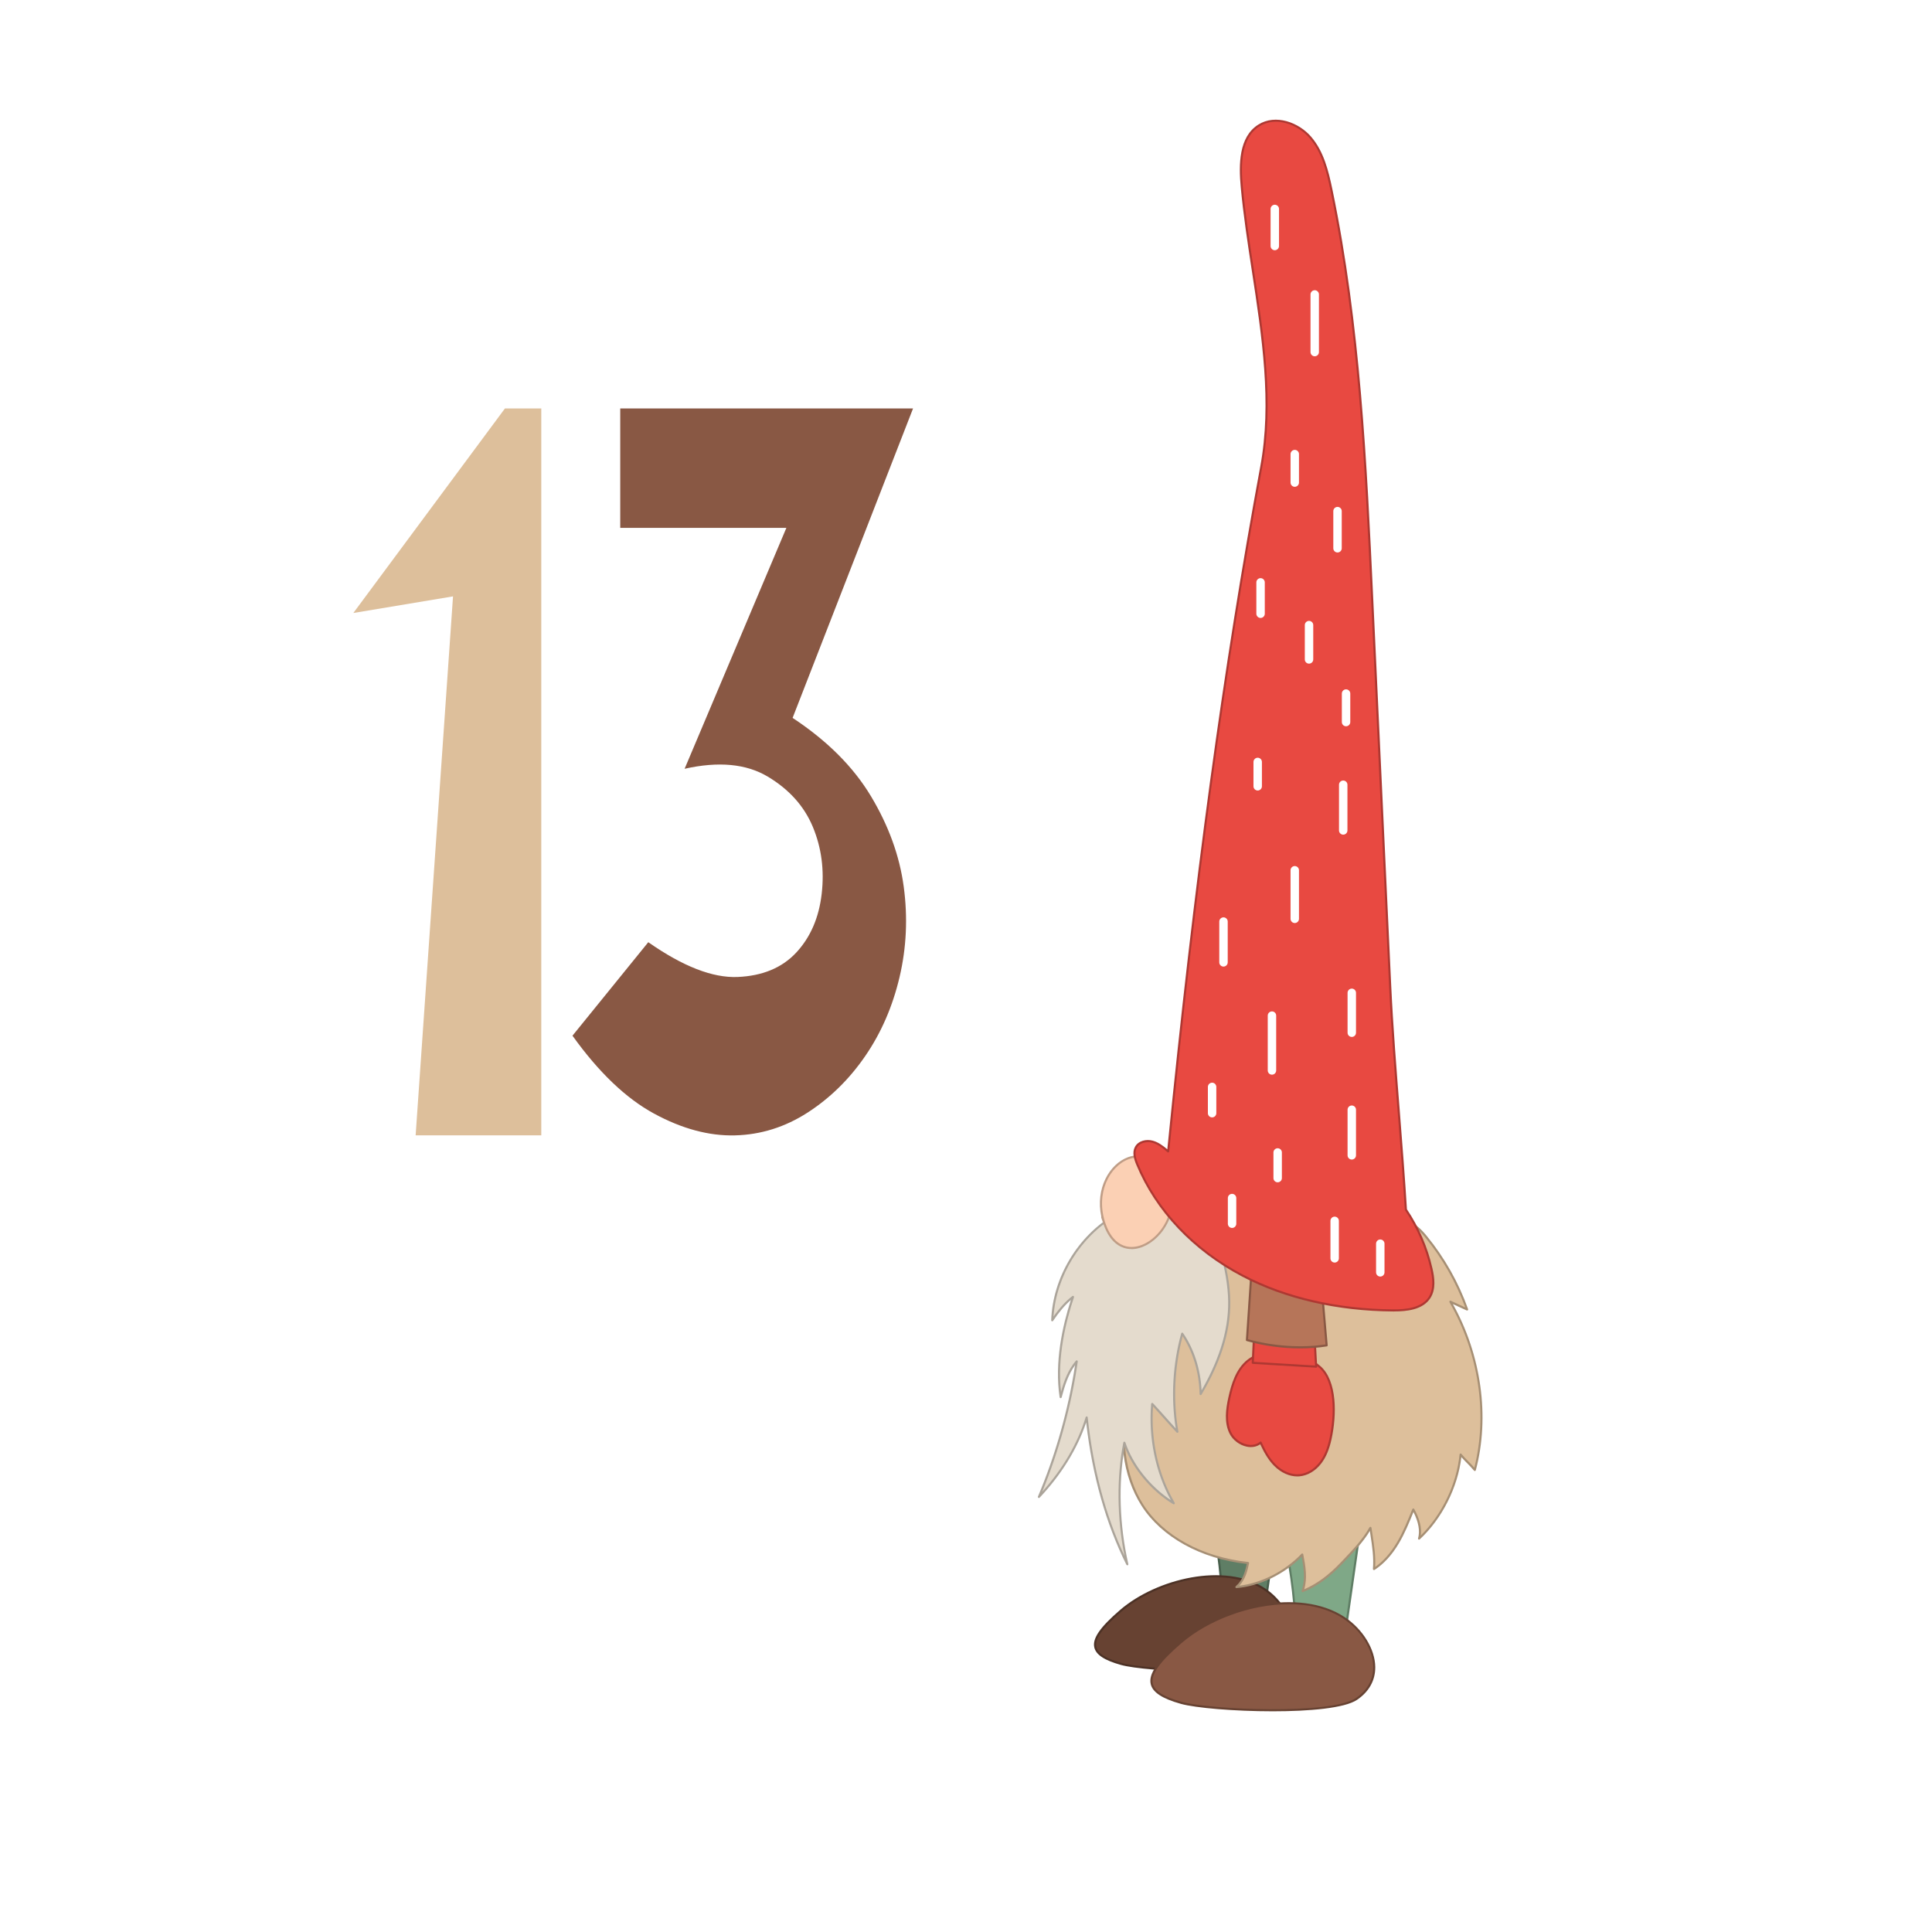 <?xml version="1.0" encoding="UTF-8"?><svg id="Ebene_1" xmlns="http://www.w3.org/2000/svg" xmlns:xlink="http://www.w3.org/1999/xlink" viewBox="0 0 600 600"><defs><style>.cls-1{fill:none;}.cls-2{fill:#bf9d86;}.cls-3{fill:#aba49a;}.cls-4{fill:#ddbf9b;}.cls-5{fill:#895844;}.cls-6{fill:#e4dbcd;}.cls-7{fill:#fbd0b4;}.cls-8{fill:#4d3226;}.cls-9{clip-path:url(#clippath-1);}.cls-10{clip-path:url(#clippath-2);}.cls-11{fill:#fff;}.cls-12{fill:#a68f74;}.cls-13{fill:#7fa887;}.cls-14{fill:#e84941;}.cls-15{fill:#674232;}.cls-16{fill:#b67559;}.cls-17{fill:#ae3832;}.cls-18{fill:#485f4c;}.cls-19{fill:#5f7e65;}.cls-20{clip-path:url(#clippath);}</style><clipPath id="clippath"><rect class="cls-1" width="600" height="600"/></clipPath><clipPath id="clippath-1"><rect class="cls-1" width="600" height="600"/></clipPath><clipPath id="clippath-2"><rect class="cls-1" width="600" height="600"/></clipPath></defs><g class="cls-20"><g class="cls-9"><rect class="cls-11" width="600" height="600"/></g><rect class="cls-11" width="600" height="600"/><g class="cls-10"><rect class="cls-11" x="-20" y="2.12" width="564.4" height="564.4"/><polygon class="cls-4" points="140.69 185.21 109.73 190.37 156.82 126.84 168.1 126.84 168.1 352.59 129.08 352.59 140.69 185.21"/><path class="cls-5" d="M201.32,292.6c10.75,7.53,20,11.13,27.74,10.81,7.74-.33,13.81-2.85,18.22-7.58,4.4-4.73,7.04-10.8,7.9-18.22.86-7.42-.06-14.35-2.74-20.8-2.69-6.45-7.36-11.66-14.03-15.64-6.67-3.97-15.27-4.78-25.8-2.42l31.61-74.82h-51.6v-37.09h90.94l-37.41,96.11c10.75,7.09,18.87,15.21,24.35,24.35,5.48,9.14,8.87,18.49,10.16,28.06,1.29,9.57.86,18.92-1.29,28.06-2.15,9.14-5.7,17.31-10.64,24.51-4.95,7.21-10.92,13.06-17.9,17.58-6.99,4.51-14.51,6.88-22.57,7.09-8.06.21-16.45-2.04-25.15-6.77-8.71-4.73-17.15-12.79-25.32-24.19l23.54-29.03Z"/><path class="cls-19" d="M396.55,472.94c-1.07,7.48-2.14,14.96-3.21,22.44l-14.02-2.69c-.57-8.72-1.99-17.38-4.22-25.83l21.45,6.08Z"/><path class="cls-18" d="M379.63,492.42l13.43,2.58,3.12-21.82-20.62-5.85c2.13,8.2,3.5,16.64,4.07,25.08M393.34,495.71s-.04,0-.06,0l-14.02-2.69c-.15-.03-.26-.15-.27-.3-.57-8.68-1.99-17.35-4.21-25.77-.03-.11,0-.24.09-.32.08-.08.21-.11.32-.08l21.45,6.08c.16.04.26.2.24.36l-3.21,22.44c-.01.09-.06.17-.13.22-.05.04-.12.06-.19.06"/><path class="cls-15" d="M392.64,493.51c-12.68-8.33-33.72-2.6-44.57,6.73-10.36,8.91-11.02,13.39.12,16.51,7.82,2.19,41.01,3.62,47.91-1.07,8.78-5.96,4.38-17.02-3.46-22.17"/><path class="cls-8" d="M377.57,489.84c-10.48,0-21.98,4.36-29.28,10.64-5.95,5.12-8.36,8.51-7.81,10.98.45,2.03,2.93,3.61,7.81,4.97,7.74,2.17,40.8,3.62,47.64-1.02,3.09-2.1,4.72-5.01,4.69-8.43-.03-4.71-3.31-10.02-8.15-13.2-4.18-2.75-9.4-3.94-14.89-3.94M373.2,519.09c-10.42,0-21.1-.92-25.09-2.03-5.13-1.43-7.76-3.17-8.27-5.46-.62-2.77,1.78-6.25,8.02-11.62,11.31-9.73,32.56-14.9,44.96-6.75,5.01,3.29,8.41,8.82,8.44,13.74.02,3.64-1.7,6.74-4.98,8.97-3.4,2.31-13.13,3.14-23.09,3.14"/><path class="cls-13" d="M421.79,479.05c-1.22,8.5-2.43,17.01-3.65,25.51l-15.93-3.06c-.65-9.91-2.26-19.76-4.8-29.36l24.39,6.91Z"/><path class="cls-19" d="M402.51,501.22l15.34,2.95,3.56-24.89-23.55-6.68c2.43,9.35,4,18.97,4.65,28.62M418.14,504.88s-.04,0-.06,0l-15.93-3.06c-.15-.03-.26-.15-.27-.3-.65-9.87-2.26-19.73-4.79-29.3-.03-.11,0-.24.09-.32.08-.08.21-.12.32-.08l24.39,6.91c.16.04.26.2.23.36l-3.65,25.51c-.01.09-.06.17-.13.22-.06.04-.12.06-.19.06"/><path class="cls-5" d="M417.35,502.43c-14.42-9.48-38.33-2.96-50.66,7.64-11.77,10.13-12.52,15.22.14,18.77,8.89,2.49,46.62,4.1,54.46-1.21,9.98-6.77,4.98-19.34-3.93-25.19"/><path class="cls-15" d="M400.22,498.2c-11.93,0-25.01,4.96-33.32,12.11-6.78,5.83-9.52,9.7-8.89,12.52.52,2.32,3.35,4.13,8.91,5.68,8.8,2.46,46.4,4.11,54.19-1.17,3.53-2.39,5.38-5.72,5.35-9.62-.04-5.37-3.77-11.42-9.28-15.04-4.76-3.13-10.7-4.49-16.95-4.49M395.25,531.46c-11.84,0-23.99-1.04-28.52-2.31-5.82-1.63-8.79-3.59-9.37-6.17-.7-3.13,2.03-7.07,9.11-13.16,12.85-11.05,36.97-16.92,51.05-7.67,5.69,3.74,9.54,10,9.58,15.58.03,4.12-1.92,7.63-5.64,10.16-3.86,2.62-14.9,3.57-26.21,3.57"/><path class="cls-4" d="M436.72,379.54c2.57.49,4.52,2.54,6.18,4.57,5.49,6.72,9.81,14.39,12.73,22.56-1.65-.79-3.55-1.61-5.2-2.4,8.97,15.47,12.17,34.95,7.6,52.25-1.37-1.71-3.05-3.08-4.42-4.79-.92,9.57-5.84,19.56-12.9,26.1.84-2.98-.31-6.31-1.79-9.03-1.38,3.45-2.87,7.12-4.76,10.32-1.9,3.2-4.34,6.15-7.46,8.17.36-4.34-.48-8.49-1.09-12.8-2.24,4.04-5.87,7.72-9.05,11.07-3.42,3.59-7.4,6.75-12,8.58,1.27-3.71.64-7.51-.12-11.36-5.19,5.47-12.94,9.51-20.45,10.11,2.24-1.91,3.03-4.59,3.62-7.47-12.7-1.33-25.94-7.21-32.8-17.98-6.47-10.16-7.09-23.19-4.31-34.91,2.78-11.72,8.64-22.44,14.5-32.97,2.46-4.41,5.03-9.74,7.77-13.99,2.54-3.92,5.2-7.96,9.17-10.41,6.63-4.1,15.11-2.8,22.77-1.36,10.05,1.89,21.97,3.84,32.02,5.74"/><path class="cls-12" d="M404.42,482.44s.06,0,.09.01c.12.04.21.13.23.25.76,3.87,1.3,7.38.31,10.86,3.87-1.66,7.56-4.36,11.25-8.24l.69-.72c2.93-3.08,6.26-6.56,8.31-10.28.07-.12.21-.19.35-.16.14.03.25.14.27.28.1.72.21,1.43.32,2.14.52,3.41,1.02,6.65.82,10.06,2.55-1.79,4.84-4.37,6.8-7.69,1.92-3.24,3.42-6.98,4.75-10.28.05-.12.16-.2.29-.21.12-.01.25.06.31.17,1.68,3.09,2.36,5.86,2.03,8.22,6.58-6.47,11.16-16.01,12.04-25.17.02-.13.11-.24.23-.28.12-.04.27,0,.35.11.68.84,1.45,1.62,2.19,2.37.61.62,1.24,1.25,1.82,1.92,4.2-16.61,1.33-35.76-7.73-51.38-.07-.12-.05-.28.04-.39.1-.11.25-.14.38-.07.82.39,1.71.79,2.6,1.2.63.29,1.27.58,1.89.87-2.91-7.89-7.08-15.2-12.41-21.72-1.66-2.04-3.54-3.99-5.98-4.46-5.2-.98-10.98-1.99-16.58-2.98-5.21-.91-10.59-1.85-15.44-2.77-8.25-1.55-16.18-2.61-22.54,1.32-3.98,2.46-6.69,6.63-9.07,10.32-1.83,2.83-3.59,6.15-5.28,9.36-.86,1.62-1.66,3.15-2.48,4.61-5.45,9.78-11.62,20.88-14.47,32.88-3.08,12.95-1.52,25.58,4.26,34.66,6.17,9.67,18.34,16.34,32.56,17.83.09.01.18.06.23.13.05.07.08.17.06.26-.47,2.34-1.14,4.97-3.02,6.98,6.9-.82,14.22-4.56,19.3-9.91.06-.06.15-.1.24-.1M404.54,494.46c-.08,0-.17-.03-.23-.09-.09-.09-.12-.22-.08-.34,1.15-3.36.71-6.79,0-10.58-5.41,5.46-13.1,9.18-20.23,9.75-.15.01-.27-.07-.33-.2-.05-.13-.02-.28.09-.37,1.96-1.68,2.81-3.99,3.43-6.94-14.27-1.58-26.46-8.33-32.68-18.08-5.97-9.36-7.51-21.85-4.35-35.16,2.87-12.09,9.07-23.23,14.53-33.05.81-1.46,1.62-2.98,2.47-4.6,1.7-3.22,3.46-6.55,5.31-9.4,2.42-3.74,5.17-7.98,9.28-10.52,6.56-4.05,14.62-2.97,23-1.4,4.85.91,10.23,1.85,15.44,2.76,5.6.98,11.38,1.99,16.59,2.98,2.65.5,4.63,2.55,6.37,4.68,5.54,6.79,9.84,14.41,12.78,22.66.05.12.01.26-.09.36-.1.09-.24.11-.36.05-.83-.39-1.71-.79-2.6-1.2-.56-.26-1.12-.51-1.67-.77,8.84,15.8,11.51,35,7.12,51.6-.03.12-.13.21-.25.23-.12.03-.25-.02-.32-.11-.68-.84-1.45-1.62-2.19-2.37-.58-.59-1.17-1.19-1.73-1.83-1.11,9.42-6.01,19.14-12.92,25.54-.11.1-.27.12-.39.04-.12-.08-.19-.23-.14-.37.64-2.26.16-5.01-1.43-8.16-1.27,3.15-2.7,6.64-4.52,9.71-2.16,3.64-4.7,6.42-7.56,8.27-.1.07-.24.07-.35,0-.11-.07-.17-.19-.16-.31.3-3.58-.22-6.98-.77-10.58-.06-.4-.12-.81-.18-1.21-2.1,3.48-5.19,6.71-7.94,9.59l-.69.72c-3.96,4.16-7.92,7-12.12,8.67-.04.01-.08.02-.12.02"/><path class="cls-6" d="M346.28,377.42c-11.39,6.68-19,19.4-19.5,32.59,1.75-2.61,3.94-5.35,6.44-7.25-3.27,9.7-5.36,20.99-3.83,31.11,1.07-4.03,2.28-7.9,4.98-11.08-2.06,14.22-6.13,28.86-11.74,42.09,6.56-6.96,12.07-15.53,14.82-24.69,1.69,15.64,5.62,31.53,12.64,45.6-2.75-12.09-3.26-25.58-.92-37.75,2.5,7.56,8.55,14.65,15.35,18.8-5.33-9.17-7.57-20.26-6.7-30.83,2.52,2.68,5.3,5.95,7.82,8.63-1.79-9.95-1.19-20.71,1.5-30.46,3.76,5.44,5.6,12.14,5.73,18.75,5.52-9.36,9.43-19.69,8.81-30.54-.62-10.85-4.52-21.49-11.08-30.16l-24.32,5.19Z"/><path class="cls-3" d="M337.46,439.87h.03c.15.01.28.14.3.29,1.73,16.06,5.57,30.53,11.43,43.05-2.34-11.82-2.47-24.23-.36-35.23.03-.14.15-.26.3-.26.15,0,.28.08.33.22,2.27,6.85,7.62,13.62,14.11,17.92-4.81-8.82-6.97-19.38-6.1-29.88.01-.13.1-.24.22-.28.12-.04.26-.01.35.08,1.26,1.34,2.61,2.86,3.91,4.32,1.05,1.17,2.13,2.39,3.16,3.51-1.54-9.52-.95-19.96,1.69-29.52.04-.12.14-.22.26-.24.13-.02.25.03.32.14,3.4,4.91,5.42,11.19,5.75,17.79,6.04-10.52,8.72-20.14,8.2-29.37-.61-10.68-4.47-21.26-10.89-29.81l-24.07,5.13c-10.9,6.41-18.35,18.53-19.22,31.14,1.94-2.75,3.91-4.89,5.85-6.37.11-.09.27-.09.39,0,.12.08.17.23.12.37-2.55,7.56-5.24,18.63-4.03,29.35.98-3.47,2.2-6.79,4.62-9.64.1-.11.25-.15.39-.09.13.06.21.2.19.35-1.99,13.72-5.8,27.66-11.04,40.45,6.43-7.18,11.08-15.16,13.49-23.18.04-.14.17-.23.31-.23M350.1,486.12c-.12,0-.24-.07-.29-.18-6.36-12.74-10.56-27.6-12.5-44.17-2.72,8.14-7.68,16.17-14.43,23.34-.11.12-.29.14-.42.05-.13-.09-.18-.26-.12-.4,5.43-12.82,9.41-26.9,11.53-40.79-2.16,2.97-3.21,6.42-4.16,10-.04.15-.18.25-.34.24-.15-.01-.28-.13-.3-.28-1.64-10.85.91-22.23,3.49-30.2-1.83,1.58-3.68,3.75-5.51,6.48-.08.12-.23.17-.37.13-.14-.04-.23-.18-.23-.32.5-13.26,8.22-26.15,19.66-32.86.03-.02.06-.03.1-.04l24.33-5.19c.13-.03.25.02.33.12,6.57,8.69,10.52,19.47,11.14,30.34.55,9.65-2.35,19.7-8.86,30.72-.08.13-.22.18-.37.15-.14-.04-.24-.16-.24-.31-.13-6.62-2-12.97-5.27-17.98-2.55,9.64-3.01,20.13-1.31,29.62.03.14-.04.28-.18.35-.13.06-.29.04-.38-.07-1.26-1.34-2.62-2.86-3.92-4.32-1.12-1.26-2.29-2.57-3.39-3.76-.73,10.58,1.64,21.18,6.72,29.9.07.13.05.29-.06.4-.11.11-.27.12-.4.05-6.74-4.1-12.42-10.85-15.08-17.81-2.01,11.44-1.61,24.32,1.14,36.41.04.16-.06.33-.21.38-.04.01-.07.02-.11.02"/><path class="cls-7" d="M342.97,379.96c5.88,17.26,25.48,1.75,20.17-12.09-7.07-18.41-25.82-4.5-20.17,12.09.77,2.27-1.8-5.29,0,0"/><path class="cls-2" d="M343.28,379.85c1.43,4.21,3.8,6.73,6.84,7.29,3.26.6,7.06-1.16,9.91-4.58,2.78-3.34,4.97-8.92,2.8-14.58-2.62-6.84-7.19-9.84-12.22-8.02-6.07,2.19-10.46,10.71-7.33,19.89M351.41,387.91c-.48,0-.95-.04-1.41-.12-2.23-.41-5.27-2.02-7.19-7.29h0s-.15-.44-.15-.44l-.4-1.16c-.05-.13-.09-.28-.15-.43,0-.02-.01-.04-.02-.06l-.09-.27h0c-.03-.13-.03-.23.02-.3-1.89-8.66,2.49-16.37,8.35-18.49,4.17-1.51,9.79-.09,13.05,8.41,2.27,5.91-.01,11.74-2.91,15.23-2.61,3.14-5.99,4.94-9.12,4.94"/><path class="cls-14" d="M387.54,422.59c-3.39,2.71-4.79,7.16-5.73,11.4-.81,3.68-1.36,7.7.32,11.07,1.69,3.37,6.48,5.37,9.38,2.96,1.15,2.54,2.48,5.06,4.46,7.03,1.98,1.97,4.71,3.34,7.49,3.12,2.67-.2,5.08-1.84,6.69-3.98,1.61-2.14,2.49-4.74,3.06-7.35,1.37-6.27,2.15-17.44-3.3-22.3-5.38-4.8-16.56-6.61-22.37-1.95"/><path class="cls-17" d="M387.54,422.59h0,0ZM391.51,447.69s.05,0,.07,0c.1.02.18.09.22.18,1.05,2.31,2.38,4.93,4.39,6.93,2.12,2.11,4.76,3.21,7.23,3.03,2.4-.18,4.75-1.58,6.46-3.85,1.37-1.83,2.32-4.12,3-7.22,1.61-7.39,1.74-17.58-3.19-21.99-5.22-4.66-16.18-6.57-21.95-1.94-3.36,2.69-4.72,7.18-5.61,11.21-.78,3.52-1.35,7.56.3,10.85.91,1.83,2.82,3.28,4.86,3.71,1.53.32,2.95.02,4.01-.86.06-.05.13-.07.21-.07M402.89,458.52c-2.48,0-5.06-1.16-7.15-3.24-1.97-1.96-3.31-4.49-4.36-6.75-1.17.81-2.65,1.07-4.22.74-2.23-.47-4.32-2.06-5.32-4.06-1.74-3.47-1.15-7.66-.35-11.29.92-4.15,2.33-8.77,5.84-11.59,6.01-4.82,17.39-2.87,22.8,1.97,5.15,4.59,5.05,15.05,3.4,22.61-.7,3.2-1.69,5.57-3.12,7.48-1.81,2.41-4.34,3.91-6.93,4.11-.2.01-.4.02-.59.02"/><path class="cls-14" d="M408.74,424.42c-.17-3-.33-5.99-.5-8.98l-18.73-1.9c-.15,3.23-.31,6.46-.46,9.69l19.69,1.19Z"/><path class="cls-17" d="M389.4,422.93l19,1.15-.46-8.33-18.11-1.84-.43,9.02ZM408.74,424.75h-.02l-19.68-1.19c-.18-.01-.32-.16-.31-.34l.46-9.69c0-.09.04-.17.11-.23.07-.06.15-.09.25-.08l18.73,1.9c.16.02.29.15.29.31l.49,8.98c0,.09-.03.18-.09.25-.06.06-.15.09-.23.09"/><path class="cls-16" d="M389.13,387.79c-.63,9.46-1.26,18.91-1.88,28.37,7.83,2.18,16.73,2.91,24.75,1.65-.7-8.2-1.4-16.4-2.11-24.6l-20.76-5.41Z"/><path class="cls-5" d="M387.59,415.91c7.99,2.18,16.51,2.75,24.06,1.62l-2.06-24.07-20.16-5.25-1.84,27.7ZM403.77,418.76c-5.48,0-11.17-.77-16.61-2.28-.15-.04-.25-.18-.24-.34l1.89-28.36c0-.1.06-.19.14-.24.08-.06.18-.08.27-.05l20.76,5.41c.13.04.23.15.24.29l2.11,24.6c.01.17-.11.33-.28.35-2.66.42-5.44.62-8.28.62"/><path class="cls-14" d="M436.62,375.66c3.74,5.57,6.45,11.84,7.94,18.39.68,2.97,1.05,6.31-.59,8.89-2.23,3.51-7.07,4.05-11.24,4.03-16.17-.09-32.51-3.28-46.83-10.8-14.32-7.52-26.51-19.58-32.71-34.52-.71-1.71-1.32-3.7-.45-5.33.93-1.71,3.23-2.26,5.11-1.76,1.88.49,3.43,1.78,4.92,3.04,7.04-70.91,15.9-142.5,28.9-212.56,5.26-28.35-3.4-58.25-6.04-86.96-.64-6.95-.6-15.39,5.31-19.11,5.05-3.18,12.11-.8,16,3.74,3.89,4.54,5.35,10.61,6.57,16.46,8.64,41.68,10.65,84.41,12.62,126.93.86,18.55,1.72,37.1,2.59,55.65,1,21.47,1.99,42.94,2.99,64.42,1.02,22.01,3.56,47.51,4.89,69.5"/><path class="cls-17" d="M356.51,354.71c-1.37,0-2.81.54-3.47,1.77-.82,1.5-.23,3.39.46,5.04,5.9,14.23,17.47,26.43,32.56,34.35,13.21,6.94,29.35,10.66,46.68,10.76,3.62.03,8.73-.36,10.96-3.88,1.64-2.58,1.15-5.97.54-8.64-1.49-6.55-4.15-12.7-7.9-18.28-.03-.05-.05-.11-.06-.16-.57-9.41-1.38-19.69-2.16-29.62-1.06-13.42-2.15-27.3-2.73-39.89l-5.58-120.07c-1.94-41.85-3.95-85.12-12.61-126.88-1.26-6.07-2.7-11.89-6.49-16.31-3.69-4.3-10.52-6.85-15.58-3.67-5.78,3.64-5.79,11.96-5.16,18.8.79,8.56,2.14,17.41,3.45,25.95,3.09,20.24,6.29,41.16,2.59,61.1-11.44,61.67-20.63,129.2-28.9,212.53-.01.12-.09.23-.2.27-.11.04-.24.03-.34-.05-1.38-1.17-2.95-2.49-4.79-2.97-.4-.11-.83-.16-1.27-.16M433.02,407.29c-.09,0-.19,0-.28,0-17.43-.1-33.68-3.85-46.98-10.84-15.23-8-26.9-20.31-32.86-34.68-.74-1.79-1.38-3.86-.43-5.61,1.05-1.94,3.55-2.44,5.48-1.93,1.77.46,3.26,1.6,4.57,2.7,8.26-83.06,17.43-150.43,28.85-211.96,3.68-19.82.49-40.69-2.6-60.87-1.31-8.56-2.66-17.41-3.45-25.99-.65-7.03-.62-15.59,5.46-19.42,5.35-3.37,12.56-.71,16.43,3.8,3.89,4.54,5.36,10.44,6.64,16.6,8.67,41.8,10.68,85.11,12.63,126.98l5.58,120.07c.58,12.58,1.68,26.45,2.73,39.87.78,9.91,1.58,20.15,2.15,29.54,3.77,5.62,6.44,11.82,7.94,18.42.64,2.79,1.14,6.35-.63,9.13-2.35,3.71-7.47,4.18-11.24,4.18"/><path class="cls-11" d="M395.9,77.71c.72,0,1.31-.59,1.31-1.31v-11.51c0-.72-.59-1.31-1.31-1.31s-1.31.59-1.31,1.31v11.51c0,.72.59,1.31,1.31,1.31"/><path class="cls-11" d="M408.3,90.13c-.72,0-1.31.59-1.31,1.31v17.9c0,.72.59,1.31,1.31,1.31s1.31-.59,1.31-1.31v-17.9c0-.72-.59-1.31-1.31-1.31"/><path class="cls-11" d="M402.1,139.71c-.72,0-1.31.59-1.31,1.31v8.85c0,.73.59,1.31,1.31,1.31s1.31-.59,1.31-1.31v-8.85c0-.72-.59-1.31-1.31-1.31"/><path class="cls-11" d="M415.38,171.58c.72,0,1.31-.59,1.31-1.31v-11.54c0-.72-.59-1.31-1.31-1.31s-1.31.59-1.31,1.31v11.54c0,.72.59,1.31,1.31,1.31"/><path class="cls-11" d="M391.48,179.55c-.72,0-1.31.59-1.31,1.31v9.74c0,.72.59,1.31,1.31,1.31s1.31-.59,1.31-1.31v-9.74c0-.72-.59-1.31-1.31-1.31"/><path class="cls-11" d="M406.53,192.82c-.72,0-1.31.59-1.31,1.31v10.66c0,.73.59,1.31,1.31,1.31s1.31-.58,1.31-1.31v-10.66c0-.73-.59-1.31-1.31-1.31"/><path class="cls-11" d="M417.15,242.4c-.73,0-1.31.59-1.31,1.31v14.19c0,.72.59,1.31,1.31,1.31s1.31-.59,1.31-1.31v-14.19c0-.73-.59-1.31-1.31-1.31"/><path class="cls-11" d="M390.59,235.32c-.72,0-1.31.59-1.31,1.31v7.56c0,.72.59,1.31,1.31,1.31s1.31-.59,1.31-1.31v-7.56c0-.72-.59-1.31-1.31-1.31"/><path class="cls-11" d="M402.1,268.96c-.72,0-1.31.59-1.31,1.31v15.08c0,.72.59,1.31,1.31,1.31s1.31-.59,1.31-1.31v-15.08c0-.72-.59-1.31-1.31-1.31"/><path class="cls-11" d="M379.97,284.89c-.72,0-1.31.59-1.31,1.31v12.67c0,.73.59,1.31,1.31,1.31s1.31-.58,1.31-1.31v-12.67c0-.73-.59-1.31-1.31-1.31"/><path class="cls-11" d="M419.81,307.02c-.72,0-1.31.59-1.31,1.31v12.39c0,.73.59,1.31,1.31,1.31s1.31-.58,1.31-1.31v-12.39c0-.72-.59-1.31-1.31-1.31"/><path class="cls-11" d="M396.33,332.44v-17.03c0-.73-.59-1.31-1.31-1.31s-1.31.59-1.31,1.31v17.03c0,.73.59,1.31,1.31,1.31s1.31-.58,1.31-1.31"/><path class="cls-11" d="M376.43,336.24c-.72,0-1.31.59-1.31,1.31v8.16c0,.72.59,1.31,1.31,1.31s1.31-.59,1.31-1.31v-8.16c0-.72-.59-1.31-1.31-1.31"/><path class="cls-11" d="M419.81,343.32c-.72,0-1.31.59-1.31,1.31v14.17c0,.72.59,1.31,1.31,1.31s1.31-.59,1.31-1.31v-14.17c0-.72-.59-1.31-1.31-1.31"/><path class="cls-11" d="M396.79,356.6c-.72,0-1.31.59-1.31,1.31v7.96c0,.73.59,1.31,1.31,1.31s1.31-.59,1.31-1.31v-7.96c0-.73-.59-1.31-1.31-1.31"/><path class="cls-11" d="M414.49,377.84c-.73,0-1.31.59-1.31,1.31v11.64c0,.72.59,1.31,1.31,1.31s1.31-.59,1.31-1.31v-11.64c0-.72-.59-1.31-1.31-1.31"/><path class="cls-11" d="M382.63,370.76c-.73,0-1.31.59-1.31,1.31v7.97c0,.72.58,1.31,1.31,1.31s1.31-.59,1.31-1.31v-7.97c0-.72-.59-1.31-1.31-1.31"/><path class="cls-11" d="M418.03,225.55c.72,0,1.31-.59,1.31-1.31v-8.85c0-.72-.59-1.31-1.31-1.31s-1.31.59-1.31,1.31v8.85c0,.73.59,1.31,1.31,1.31"/><path class="cls-11" d="M428.66,384.93c-.72,0-1.31.59-1.31,1.31v8.9c0,.72.59,1.31,1.31,1.31s1.31-.59,1.31-1.31v-8.9c0-.72-.59-1.31-1.31-1.31"/></g></g></svg>